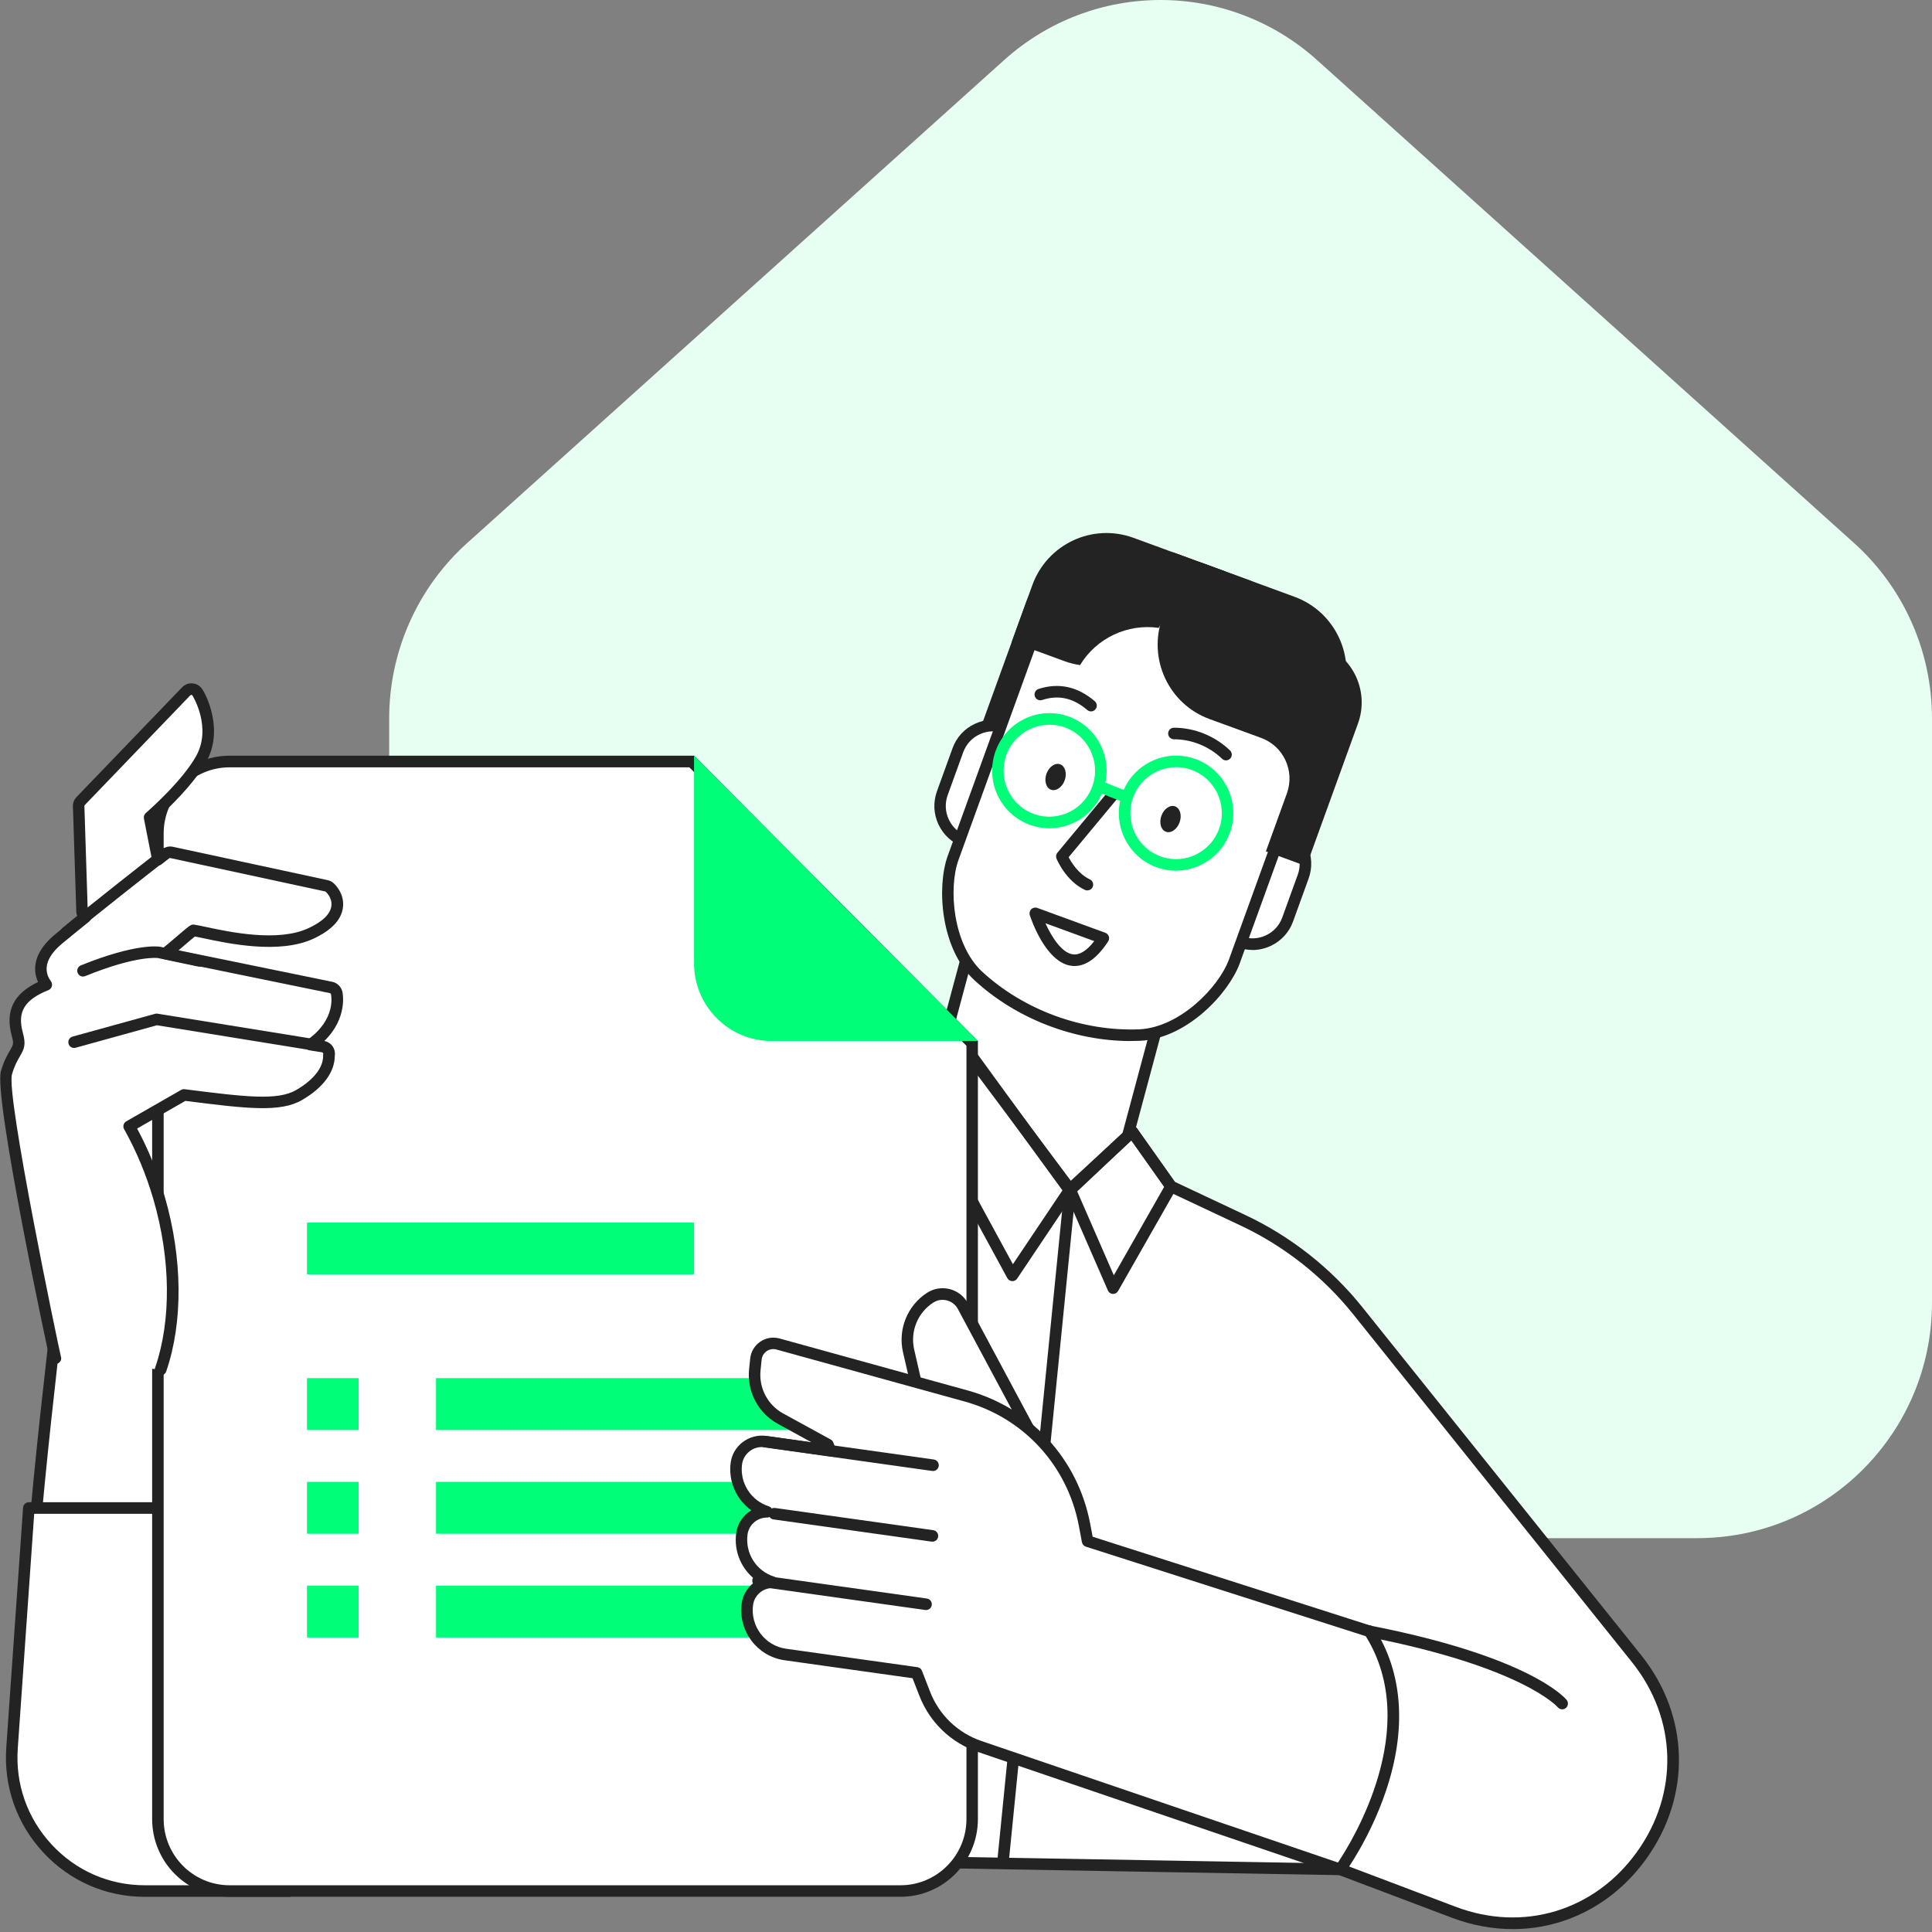 <svg width="417" height="417" viewBox="0 0 417 417" fill="none" xmlns="http://www.w3.org/2000/svg">
<rect x="0" y="0" width="417" height="417" fill="#808080" stroke="none"/>
<path d="M366.374 332H134.637C106.674 332 84 309.228 84 281.145V155.067C84 140.611 90.125 126.83 100.856 117.189L216.724 12.971C235.947 -4.324 265.053 -4.324 284.276 12.971L400.144 117.177C410.875 126.818 417 140.599 417 155.055V281.133C417 309.216 394.326 331.988 366.363 331.988L366.374 332Z" fill="#E6FFF2"/>
<g clip-path="url(#clip0_146_2643)">
<path d="M253.523 207.403L211.513 196.028L192.817 265.762L234.826 277.138L253.523 207.403Z" fill="white"/>
<path d="M234.817 278.408C234.705 278.408 234.606 278.395 234.494 278.37L192.476 266.987C192.153 266.899 191.893 266.687 191.719 266.4C191.557 266.113 191.508 265.776 191.595 265.451L210.299 195.714C210.473 195.052 211.156 194.653 211.827 194.827L253.845 206.211C254.168 206.298 254.429 206.511 254.602 206.798C254.764 207.085 254.814 207.422 254.727 207.746L236.022 277.484C235.873 278.046 235.376 278.408 234.829 278.408H234.817ZM194.327 264.902L233.948 275.637L252.007 208.308L212.386 197.573L194.327 264.902Z" fill="#232323"/>
<path d="M289.28 403.479L313.785 412.741C347.009 425.298 375.464 385.754 353.207 357.969L293.043 282.889C286.386 274.588 277.928 267.923 268.327 263.392L252.752 256.065L244.393 244.244L230.905 256.976L206.127 222.937L125.171 400.596L289.292 403.466L289.28 403.479Z" fill="white"/>
<path d="M326.528 416.373C322.181 416.373 317.735 415.574 313.35 413.914L289.044 404.727L125.134 401.869C124.712 401.869 124.327 401.644 124.103 401.282C123.88 400.92 123.855 400.483 124.029 400.096L204.984 222.438C205.17 222.038 205.543 221.764 205.99 221.714C206.437 221.676 206.859 221.864 207.12 222.213L231.079 255.116L243.549 243.358C243.809 243.108 244.157 242.996 244.517 243.021C244.878 243.058 245.201 243.246 245.412 243.545L253.584 255.091L268.861 262.281C278.586 266.862 287.293 273.715 294.025 282.115L354.188 357.195C364.696 370.301 365.13 387.577 355.318 401.22C348.251 411.043 337.719 416.373 326.528 416.373ZM127.084 399.397L289.305 402.231C289.441 402.231 289.59 402.256 289.715 402.306L314.22 411.567C328.814 417.085 344.153 412.441 353.294 399.747C362.435 387.052 362.013 370.963 352.238 358.755L292.075 283.675C285.579 275.562 277.183 268.946 267.793 264.528L252.218 257.201C252.019 257.113 251.858 256.963 251.734 256.789L244.195 246.141L231.737 257.887C231.476 258.137 231.128 258.249 230.768 258.224C230.408 258.187 230.085 258.012 229.886 257.712L206.35 225.396L127.072 399.385L127.084 399.397Z" fill="#232323"/>
<path d="M216.584 402.143C216.584 402.143 216.497 402.143 216.46 402.143C215.777 402.068 215.28 401.457 215.342 400.783L229.725 256.577C229.799 255.89 230.408 255.403 231.079 255.453C231.762 255.528 232.259 256.14 232.196 256.814L217.814 401.02C217.752 401.669 217.205 402.143 216.584 402.143Z" fill="#232323"/>
<path d="M77.254 393.693C67.566 362.837 45.732 296.445 45.732 296.445L49.582 287.857C49.768 177.839 15.377 259.235 15.377 259.235C15.377 259.235 8.049 316.216 6.471 344.076L77.254 393.693Z" fill="white"/>
<path d="M77.254 394.941C76.733 394.941 76.236 394.604 76.074 394.067C66.498 363.574 44.775 297.493 44.552 296.832C44.452 296.532 44.477 296.207 44.601 295.933L48.34 287.595C48.402 240.699 42.005 232.374 38.18 231.587C31.659 230.252 21.512 247.976 16.581 259.585C16.134 263.055 9.216 317.415 7.701 344.164C7.664 344.85 7.067 345.375 6.384 345.337C5.701 345.3 5.179 344.713 5.217 344.027C6.782 316.441 14.06 259.672 14.134 259.098C14.147 258.986 14.184 258.873 14.221 258.773C15.6 255.516 27.995 226.931 38.664 229.153C41.695 229.777 50.898 231.662 50.811 287.882C50.811 288.057 50.774 288.231 50.7 288.394L47.048 296.532C49.011 302.498 69.268 364.173 78.422 393.344C78.633 394.005 78.26 394.704 77.614 394.904C77.49 394.941 77.366 394.966 77.242 394.966L77.254 394.941Z" fill="#232323"/>
<path d="M62.387 408.16H31.25C14.594 408.16 1.429 393.968 2.596 377.266L6.223 325.491H45.048L62.4 408.16H62.387Z" fill="white"/>
<path d="M62.387 409.408H31.25C22.841 409.408 15.053 406 9.328 399.822C3.602 393.643 0.77 385.605 1.354 377.179L4.981 325.403C5.03 324.754 5.564 324.242 6.223 324.242H45.048C45.632 324.242 46.141 324.654 46.266 325.228L63.617 407.898C63.691 408.26 63.604 408.647 63.368 408.946C63.132 409.233 62.772 409.408 62.4 409.408H62.387ZM7.378 326.739L3.838 377.354C3.292 385.08 5.9 392.457 11.153 398.124C16.407 403.791 23.549 406.912 31.262 406.912H60.872L44.055 326.739H7.378Z" fill="#232323"/>
<path d="M259.919 121.669C254.305 119.61 248.33 120.696 243.909 124.029L238.407 122.019C231.551 119.51 223.987 123.055 221.49 129.945L210.337 160.739L219.068 163.934L223.602 151.414C225.353 146.571 230.694 144.075 235.5 145.835L240.593 147.695L232.532 144.749L237.873 146.696C246.716 149.929 256.491 145.361 259.707 136.461L264.464 123.33L259.943 121.669H259.919Z" fill="#232323"/>
<path d="M219.23 176.978C217.702 181.197 213.057 183.356 208.846 181.808L208.213 181.584C204.027 180.049 201.854 175.405 203.382 171.186L206.735 161.924C208.25 157.73 212.908 155.559 217.081 157.081L217.714 157.306C220.832 158.442 222.819 161.3 223.043 164.396L219.217 176.978H219.23Z" fill="white"/>
<path d="M211.653 183.556C210.573 183.556 209.48 183.369 208.436 182.982L207.803 182.757C205.468 181.908 203.605 180.186 202.549 177.927C201.494 175.655 201.382 173.121 202.239 170.762L205.592 161.5C206.437 159.153 208.151 157.281 210.411 156.233C212.672 155.172 215.193 155.072 217.528 155.921L218.161 156.145C221.627 157.418 224.036 160.626 224.297 164.321C224.347 165.008 223.825 165.607 223.142 165.657C222.459 165.707 221.863 165.182 221.813 164.496C221.627 161.775 219.851 159.428 217.304 158.492L216.671 158.267C214.957 157.643 213.106 157.718 211.442 158.492C209.79 159.266 208.536 160.639 207.902 162.349L204.549 171.611C203.928 173.333 204.002 175.205 204.785 176.866C205.555 178.526 206.921 179.786 208.635 180.41L209.269 180.635C210.995 181.272 212.858 181.197 214.51 180.423C216.162 179.649 217.429 178.276 218.05 176.554C218.286 175.904 218.994 175.567 219.639 175.805C220.285 176.042 220.621 176.753 220.385 177.402C219.528 179.761 217.814 181.634 215.553 182.682C214.311 183.256 212.97 183.556 211.641 183.556H211.653Z" fill="#232323"/>
<path d="M248.69 131.406L253.124 119.186L258.155 121.02L271.407 125.876L279.406 128.809C288.249 132.042 292.807 141.866 289.59 150.728L285.156 162.973L280.114 161.126L266.874 156.283L258.875 153.349C250.044 150.116 245.498 140.293 248.715 131.418L248.69 131.406Z" fill="#232323"/>
<path d="M265.458 183.406C266.985 179.187 271.606 177.028 275.804 178.563L276.437 178.8C280.623 180.336 282.809 184.991 281.281 189.198L277.928 198.46C276.4 202.666 271.742 204.826 267.557 203.303L266.923 203.066C263.831 201.93 261.831 199.096 261.607 195.988L265.458 183.394V183.406Z" fill="white"/>
<path d="M270.326 205.038C269.246 205.038 268.178 204.85 267.134 204.464L266.501 204.226C263.036 202.953 260.626 199.758 260.378 196.063C260.328 195.377 260.85 194.777 261.533 194.727C262.216 194.69 262.812 195.202 262.862 195.888C263.048 198.597 264.812 200.944 267.358 201.88L267.991 202.117C269.705 202.741 271.568 202.666 273.22 201.892C274.885 201.118 276.139 199.745 276.76 198.035L280.114 188.773C280.735 187.051 280.648 185.191 279.878 183.519C279.108 181.858 277.729 180.598 276.015 179.961L275.381 179.724C271.842 178.426 267.917 180.273 266.625 183.818C266.389 184.467 265.681 184.804 265.035 184.567C264.39 184.33 264.054 183.618 264.29 182.969C266.041 178.126 271.395 175.617 276.226 177.377L276.859 177.614C279.194 178.463 281.07 180.186 282.126 182.458C283.181 184.729 283.306 187.276 282.449 189.622L279.095 198.884C278.251 201.231 276.537 203.103 274.264 204.164C273.009 204.751 271.668 205.05 270.326 205.05V205.038Z" fill="#232323"/>
<path d="M266.439 207.509C264.104 213.875 255.31 222.95 246.02 223.411C233.413 223.961 220.447 219.217 211.144 210.642C204.3 204.276 203.419 191.669 205.679 185.266C212.262 167.092 218.845 148.955 225.415 130.806C227.713 124.353 236.071 121.282 243.995 124.016C254.751 127.948 265.52 131.892 276.301 135.837C284.125 138.87 288.572 146.621 286.175 153.037C279.604 171.186 273.022 189.323 266.439 207.497V207.509Z" fill="white"/>
<path d="M244.083 224.697C231.811 224.697 219.317 219.867 210.312 211.566C202.922 204.701 202.202 191.407 204.512 184.854L224.248 130.382C226.781 123.28 235.823 119.885 244.393 122.843L276.711 134.676C285.218 137.971 289.963 146.409 287.318 153.486L267.582 207.934C265.197 214.449 256.168 224.148 246.057 224.647C245.399 224.672 244.729 224.685 244.058 224.685L244.083 224.697ZM238.071 124.266C232.78 124.266 228.135 126.875 226.583 131.243L206.847 185.703C204.71 191.744 205.63 203.814 211.989 209.731C221.018 218.044 233.712 222.675 245.958 222.163C254.652 221.726 263.061 213.089 265.259 207.085L284.995 152.625C287.169 146.809 283.057 139.806 275.841 137.01L243.561 125.189C241.723 124.553 239.86 124.253 238.071 124.253V124.266Z" fill="#232323"/>
<path d="M268.96 124.977C274.587 127.037 278.462 131.718 279.741 137.147L285.231 139.157C292.062 141.653 295.602 149.268 293.105 156.158L281.952 186.951L273.233 183.756L277.766 171.236C279.517 166.393 277.033 161.038 272.214 159.278L272.115 159.241L275.195 160.364L261.061 155.197C252.205 151.951 247.684 142.153 250.901 133.253L255.658 120.122L268.948 124.99L268.96 124.977Z" fill="#232323"/>
<path d="M250.107 135.5C250.665 134.551 251.15 133.54 251.535 132.454L255.969 120.234L250.939 118.387L244.666 116.09C235.798 112.845 226.036 117.426 222.819 126.288L218.385 138.533L221.726 139.756L223.415 140.38L229.713 142.689C230.83 143.101 231.998 143.388 233.116 143.551C236.655 137.722 243.362 134.551 250.107 135.525V135.5Z" fill="#232323"/>
<path d="M231.948 208.508C231.712 208.508 231.476 208.495 231.24 208.458C225.738 207.721 222.608 198.56 222.272 197.524C222.123 197.074 222.248 196.575 222.595 196.238C222.943 195.901 223.44 195.801 223.887 195.963L238.568 201.331C238.928 201.455 239.201 201.742 239.325 202.104C239.45 202.466 239.388 202.866 239.189 203.178C236.891 206.71 234.457 208.495 231.96 208.495L231.948 208.508ZM225.638 199.259C226.918 202.079 229.091 205.649 231.575 205.986C233.004 206.174 234.569 205.213 236.183 203.128L225.638 199.271V199.259Z" fill="#232323"/>
<path d="M264.626 164.121C264.315 164.121 264.005 164.009 263.769 163.772C260.999 161.101 257.211 159.565 253.373 159.565C252.69 159.565 252.131 159.004 252.131 158.317C252.131 157.631 252.69 157.069 253.373 157.069C257.844 157.069 262.253 158.866 265.483 161.974C265.979 162.449 265.992 163.235 265.52 163.734C265.271 163.984 264.949 164.121 264.626 164.121Z" fill="#232323"/>
<path d="M235.488 153.549C235.202 153.549 234.916 153.449 234.68 153.249C231.65 150.641 228.458 149.929 224.918 151.09C224.26 151.302 223.564 150.94 223.353 150.279C223.142 149.617 223.502 148.918 224.148 148.706C228.52 147.295 232.606 148.182 236.295 151.352C236.816 151.801 236.879 152.588 236.431 153.112C236.183 153.399 235.835 153.549 235.488 153.549Z" fill="#232323"/>
<path d="M250.678 176.067C250.131 177.577 250.566 179.125 251.646 179.524C252.727 179.924 254.056 179.012 254.602 177.502C255.149 175.992 254.714 174.444 253.634 174.045C252.553 173.645 251.224 174.556 250.678 176.067Z" fill="#232323"/>
<path d="M225.874 166.992C225.328 168.502 225.762 170.05 226.843 170.45C227.924 170.849 229.253 169.938 229.799 168.428C230.346 166.917 229.911 165.369 228.83 164.97C227.75 164.571 226.421 165.482 225.874 166.992Z" fill="#232323"/>
<path d="M226.496 178.775C224.806 178.775 223.117 178.426 221.515 177.714C215.28 174.956 212.436 167.616 215.193 161.338C217.951 155.059 225.241 152.213 231.476 154.984C237.711 157.743 240.555 165.082 237.798 171.361C236.469 174.394 234.047 176.728 230.967 177.927C229.514 178.488 227.998 178.775 226.496 178.775ZM226.508 156.432C222.707 156.432 219.081 158.642 217.454 162.349C215.255 167.354 217.528 173.221 222.509 175.43C224.918 176.504 227.601 176.553 230.06 175.592C232.519 174.631 234.457 172.771 235.525 170.337C237.724 165.332 235.451 159.465 230.47 157.256C229.178 156.682 227.837 156.42 226.508 156.42V156.432Z" fill="#00FE79"/>
<path d="M234.705 192.194C234.532 192.194 234.358 192.156 234.184 192.081C230.06 190.172 228.11 185.516 228.036 185.316C227.862 184.892 227.936 184.392 228.234 184.043L239.587 170.362C240.021 169.826 240.804 169.763 241.338 170.2C241.859 170.637 241.934 171.423 241.499 171.96L230.656 185.016C231.277 186.202 232.818 188.686 235.227 189.797C235.848 190.084 236.121 190.821 235.836 191.457C235.625 191.919 235.177 192.181 234.705 192.181V192.194Z" fill="#232323"/>
<path d="M253.832 187.937C252.541 187.937 251.224 187.738 249.932 187.301C243.474 185.129 239.971 178.089 242.12 171.586C244.281 165.095 251.286 161.562 257.757 163.734C264.216 165.906 267.718 172.946 265.569 179.437C263.843 184.629 259.011 187.925 253.832 187.925V187.937ZM253.857 165.594C249.721 165.594 245.858 168.228 244.48 172.372C242.753 177.565 245.56 183.194 250.715 184.929C255.882 186.652 261.483 183.843 263.21 178.651C264.936 173.458 262.129 167.828 256.975 166.093C255.944 165.744 254.888 165.582 253.857 165.582V165.594Z" fill="#00FE79"/>
<path d="M242.692 173.133C242.543 173.133 242.381 173.108 242.232 173.046L237.338 171.111C236.705 170.862 236.382 170.138 236.643 169.489C236.891 168.852 237.612 168.54 238.258 168.79L243.139 170.724C243.772 170.974 244.095 171.698 243.834 172.347C243.648 172.834 243.176 173.133 242.679 173.133H242.692Z" fill="#00FE79"/>
<path d="M218.509 276.511C218.509 276.511 218.472 276.511 218.447 276.511C218.012 276.486 217.627 276.248 217.416 275.861L191.731 228.642C191.433 228.105 191.582 227.431 192.066 227.056L202.686 218.905C202.947 218.706 203.282 218.618 203.605 218.656C203.928 218.706 204.226 218.88 204.425 219.143L231.948 255.952C232.271 256.377 232.283 256.964 231.985 257.4L219.54 275.974C219.304 276.323 218.919 276.523 218.509 276.523V276.511ZM194.426 228.392L218.621 272.866L229.439 256.739L203.195 221.652L194.426 228.392Z" fill="#232323"/>
<path d="M240.257 279.282C240.257 279.282 240.207 279.282 240.195 279.282C239.723 279.257 239.313 278.97 239.127 278.533L229.824 257.201C229.613 256.714 229.725 256.14 230.122 255.778L243.548 243.358C243.809 243.121 244.17 242.996 244.517 243.033C244.877 243.071 245.188 243.258 245.399 243.545L253.758 255.366C254.044 255.765 254.068 256.289 253.82 256.714L241.325 278.657C241.102 279.044 240.692 279.282 240.245 279.282H240.257ZM232.445 257.013L240.406 275.262L251.274 256.165L244.182 246.154L232.445 257.013Z" fill="#232323"/>
<path d="M49.545 408.16C41.012 408.16 34.081 401.182 34.081 392.62V179.911C34.081 171.336 41.025 164.371 49.545 164.371H149.292L209.828 225.209V392.62C209.828 401.195 202.885 408.16 194.365 408.16H49.545Z" fill="white"/>
<path d="M148.782 165.607L208.598 225.721V392.62C208.598 400.508 202.214 406.912 194.377 406.912H49.545C41.695 406.912 35.323 400.496 35.323 392.62V179.911C35.323 172.022 41.707 165.619 49.545 165.619H148.77L148.782 165.607ZM149.813 163.11H49.545C40.316 163.11 32.839 170.624 32.839 179.899V392.607C32.839 401.881 40.316 409.396 49.545 409.396H194.365C203.593 409.396 211.07 401.881 211.07 392.607V224.685L149.801 163.11H149.813Z" fill="#232323"/>
<path d="M149.801 163.11V207.896C149.801 217.17 157.278 224.685 166.506 224.685H211.07L149.801 163.11Z" fill="#00FE79"/>
<path d="M177.659 297.456H94.108V308.652H177.659V297.456Z" fill="#00FE79"/>
<path d="M177.659 319.849H94.108V331.045H177.659V319.849Z" fill="#00FE79"/>
<path d="M177.659 342.242H94.108V353.438H177.659V342.242Z" fill="#00FE79"/>
<path d="M77.403 297.456H66.262V308.652H77.403V297.456Z" fill="#00FE79"/>
<path d="M77.403 319.849H66.262V331.045H77.403V319.849Z" fill="#00FE79"/>
<path d="M77.403 342.242H66.262V353.438H77.403V342.242Z" fill="#00FE79"/>
<path d="M149.813 263.866H66.262V275.063H149.813V263.866Z" fill="#00FE79"/>
<path d="M224.397 312.821L207.853 281.94C206.474 279.369 203.22 278.52 200.773 280.093C196.96 282.539 195.097 287.145 196.116 291.577L198.91 303.709L224.397 312.821Z" fill="white"/>
<path d="M224.397 314.069C224.26 314.069 224.111 314.044 223.974 313.994L198.488 304.882C198.091 304.745 197.792 304.408 197.693 303.984L194.899 291.851C193.768 286.921 195.855 281.766 200.103 279.032C201.556 278.096 203.344 277.809 205.021 278.246C206.698 278.682 208.114 279.806 208.933 281.341L225.477 312.222C225.726 312.671 225.663 313.233 225.328 313.62C225.092 313.907 224.744 314.057 224.384 314.057L224.397 314.069ZM199.966 302.76L221.764 310.562L206.747 282.539C206.251 281.603 205.406 280.954 204.388 280.68C203.369 280.417 202.313 280.58 201.432 281.154C198.066 283.313 196.414 287.395 197.32 291.302L199.954 302.773L199.966 302.76Z" fill="#232323"/>
<path d="M208.548 301.313L167.922 290.091C165.674 289.467 163.413 291.027 163.165 293.349L162.929 295.621C162.469 299.939 164.655 304.109 168.443 306.193L178.702 311.81L179.212 313.121L165.214 311.161C162.171 310.737 159.327 312.871 158.942 315.942C158.346 320.622 161.227 324.941 165.562 326.327C162.867 326.314 160.519 328.274 160.134 331.02C159.476 335.751 162.357 340.132 166.742 341.518C164.046 341.505 161.699 343.465 161.314 346.211C160.581 351.491 164.245 356.359 169.487 357.095L197.842 361.077L199.593 365.583C201.68 370.938 206.002 375.095 211.417 376.942L289.267 403.479C289.267 403.479 310.183 374.882 295.589 352.09C295.515 351.965 295.316 352.003 295.179 351.953L234.755 332.63L234.084 329.073C231.538 315.679 221.627 304.907 208.548 301.3V301.313Z" fill="white"/>
<path d="M289.28 404.727C289.143 404.727 289.007 404.702 288.882 404.665L211.032 378.128C205.257 376.156 200.674 371.749 198.451 366.045L196.96 362.225L169.325 358.343C163.401 357.507 159.265 351.99 160.084 346.049C160.37 343.964 161.612 342.204 163.339 341.193C160.122 338.896 158.333 334.952 158.905 330.845C159.19 328.761 160.445 327.001 162.159 325.99C158.991 323.718 157.191 319.836 157.7 315.779C157.923 313.982 158.842 312.372 160.296 311.273C161.761 310.15 163.562 309.676 165.388 309.925L175.15 311.298L167.847 307.291C163.599 304.957 161.177 300.326 161.687 295.496L161.923 293.224C162.072 291.751 162.867 290.428 164.084 289.592C165.301 288.755 166.816 288.506 168.245 288.893L208.871 300.114C222.509 303.884 232.644 314.893 235.301 328.861L235.836 331.682L295.552 350.779C295.676 350.779 296.26 350.854 296.633 351.428C302.818 361.077 303.662 373.285 299.079 386.74C295.651 396.801 290.485 403.928 290.273 404.228C290.037 404.552 289.665 404.74 289.267 404.74L289.28 404.727ZM166.717 342.766C164.63 342.766 162.842 344.314 162.544 346.386C161.91 350.967 165.102 355.223 169.66 355.86L198.016 359.841C198.463 359.904 198.836 360.203 198.997 360.628L200.748 365.134C202.698 370.164 206.735 374.034 211.815 375.769L288.783 402.006C291.838 397.438 307.028 372.885 294.782 353.151L234.37 333.829C233.935 333.691 233.612 333.317 233.525 332.867L232.855 329.31C230.371 316.291 220.931 306.018 208.213 302.498L167.586 291.277C166.866 291.077 166.108 291.214 165.487 291.626C164.866 292.051 164.469 292.725 164.394 293.461L164.158 295.733C163.761 299.565 165.674 303.235 169.039 305.082L179.299 310.699C179.559 310.836 179.758 311.061 179.857 311.336L180.367 312.646C180.528 313.058 180.454 313.533 180.18 313.87C179.907 314.207 179.472 314.394 179.038 314.331L165.04 312.372C163.885 312.209 162.73 312.509 161.798 313.233C160.892 313.932 160.308 314.943 160.159 316.079C159.65 320.086 162.084 323.88 165.922 325.116C166.506 325.303 166.866 325.89 166.779 326.502C166.68 327.113 166.158 327.55 165.549 327.55H165.525C163.438 327.55 161.649 329.098 161.351 331.17C160.792 335.227 163.202 339.071 167.102 340.307C167.686 340.494 168.046 341.081 167.959 341.692C167.86 342.304 167.375 342.778 166.729 342.741H166.704L166.717 342.766Z" fill="#232323"/>
<path d="M201.257 332.743C201.257 332.743 201.146 332.743 201.084 332.743L166.953 327.949C166.27 327.85 165.798 327.226 165.897 326.539C165.996 325.852 166.617 325.378 167.3 325.478L201.431 330.271C202.114 330.371 202.586 330.995 202.487 331.682C202.4 332.306 201.866 332.755 201.257 332.755V332.743Z" fill="#232323"/>
<path d="M201.382 317.489C201.382 317.489 201.27 317.489 201.208 317.489L164.941 312.397C164.257 312.297 163.785 311.673 163.885 310.986C163.984 310.3 164.618 309.825 165.288 309.925L201.555 315.018C202.239 315.118 202.71 315.742 202.611 316.428C202.524 317.053 201.99 317.502 201.382 317.502V317.489Z" fill="#232323"/>
<path d="M199.879 347.497C199.879 347.497 199.767 347.497 199.705 347.497L163.438 342.404C162.755 342.304 162.283 341.68 162.382 340.993C162.482 340.307 163.115 339.832 163.786 339.932L200.053 345.025C200.736 345.125 201.208 345.749 201.109 346.436C201.022 347.06 200.488 347.509 199.879 347.509V347.497Z" fill="#232323"/>
<path d="M34.665 295.596C38.13 285.523 38.279 272.179 34.317 258.524C32.678 252.907 30.48 247.727 27.884 243.108L39.708 236.331C52.861 237.991 60.114 238.914 64.536 236.331C71.553 232.249 70.92 228.017 70.969 227.755C71.056 227.331 70.969 226.906 70.721 226.545C70.473 226.195 70.1 225.958 69.678 225.895L67.02 225.471C73.95 220.628 72.696 214.599 72.634 214.324C72.497 213.725 72.025 213.251 71.429 213.126L35.671 205.799C37.249 204.613 41.111 201.131 41.732 200.806C45.123 201.318 58.748 205.337 67.07 201.48C70.522 199.883 72.423 197.96 72.733 195.776C73.081 193.342 71.317 191.732 71.119 191.557C70.895 191.357 70.671 191.257 70.423 191.208L37.025 184.005C36.578 183.905 36.106 184.005 35.733 184.305C35.709 184.33 35.087 184.817 34.069 185.603L32.268 176.454C34.342 174.631 40.379 169.102 43.322 163.984C47.21 157.206 42.85 149.817 42.527 149.392C42.254 149.018 41.832 148.793 41.372 148.768C40.913 148.743 40.465 148.918 40.155 149.243L17.389 172.921C17.053 173.271 16.892 173.77 16.966 174.257L17.687 196.849C17.749 197.261 17.972 197.623 18.283 197.861C18.333 197.898 18.407 197.923 18.469 197.948C16.271 199.708 14.222 201.38 12.594 202.741C9.949 204.95 8.682 207.235 8.831 209.531C8.918 210.792 9.415 211.803 9.986 212.564C9.961 212.564 9.936 212.589 9.899 212.602C4.149 214.936 2.31 218.132 3.726 223.312C4.31 225.459 4.012 225.983 3.205 227.393C2.646 228.367 1.938 229.59 1.379 231.587C-0.099 236.78 11.812 292.812 11.924 293.124L34.69 295.646L34.665 295.596Z" fill="white"/>
<path d="M34.665 296.844C34.528 296.844 34.392 296.819 34.255 296.782C33.609 296.557 33.261 295.845 33.485 295.196C37 284.998 36.863 271.755 33.112 258.873C31.547 253.506 29.424 248.413 26.791 243.72C26.455 243.121 26.666 242.359 27.262 242.022L39.099 235.245C39.335 235.107 39.608 235.057 39.869 235.095L40.043 235.12C52.836 236.73 59.878 237.616 63.927 235.27C67.678 233.085 69.74 230.476 69.74 227.918C69.74 227.793 69.74 227.668 69.765 227.518C69.777 227.443 69.765 227.343 69.715 227.268C69.665 227.206 69.591 227.156 69.504 227.131L66.846 226.707C66.349 226.632 65.939 226.245 65.827 225.746C65.716 225.246 65.914 224.735 66.324 224.448C72.584 220.079 71.491 214.824 71.441 214.599C71.416 214.474 71.317 214.374 71.18 214.349L35.435 207.022C34.951 206.923 34.578 206.548 34.466 206.074C34.355 205.599 34.541 205.1 34.938 204.801C35.646 204.264 36.863 203.228 38.031 202.229C39.981 200.557 40.751 199.908 41.173 199.695C41.409 199.571 41.67 199.533 41.931 199.571C42.502 199.658 43.372 199.845 44.452 200.07C49.495 201.156 59.99 203.403 66.56 200.344C69.603 198.934 71.267 197.336 71.516 195.589C71.777 193.779 70.373 192.543 70.311 192.481C70.261 192.431 70.249 192.418 70.162 192.406L36.776 185.204C36.677 185.179 36.578 185.204 36.503 185.266L34.839 186.564C34.504 186.826 34.044 186.901 33.647 186.751C33.249 186.602 32.951 186.252 32.864 185.828L31.063 176.678C30.976 176.241 31.125 175.792 31.461 175.493C33.261 173.907 39.372 168.353 42.254 163.335C45.856 157.056 41.571 150.166 41.533 150.104C41.484 150.041 41.397 149.991 41.31 149.991C41.211 149.991 41.123 150.029 41.061 150.091L18.295 173.77C18.221 173.845 18.196 173.945 18.208 174.045C18.208 174.095 18.208 174.144 18.221 174.194L18.941 196.687C18.941 196.687 18.978 196.762 19.003 196.8C19.04 196.812 19.078 196.837 19.102 196.849C19.45 197.062 19.686 197.424 19.711 197.836C19.736 198.247 19.562 198.647 19.252 198.897C17.066 200.657 15.016 202.317 13.389 203.677C11.066 205.612 9.949 207.547 10.073 209.419C10.123 210.255 10.421 211.029 10.992 211.791C11.216 212.103 11.29 212.502 11.191 212.877C11.091 213.251 10.818 213.551 10.458 213.7C5.217 215.822 3.689 218.406 4.943 222.95C5.639 225.484 5.229 226.37 4.298 227.98C3.739 228.954 3.105 230.04 2.584 231.899C1.292 236.455 12.569 290.466 13.141 292.775C13.377 293.424 13.029 294.085 12.383 294.323C11.737 294.56 11.004 294.173 10.781 293.524C10.619 293.087 -1.416 236.905 0.199 231.213C0.807 229.066 1.577 227.718 2.149 226.732C2.906 225.421 2.993 225.246 2.546 223.611C1.081 218.231 2.882 214.499 8.21 211.953C7.862 211.191 7.651 210.393 7.601 209.569C7.427 206.86 8.843 204.226 11.812 201.742C13.19 200.594 14.88 199.209 16.705 197.748C16.593 197.511 16.519 197.261 16.482 197.012C16.482 196.962 16.482 196.912 16.469 196.862L15.749 174.332C15.65 173.495 15.935 172.647 16.519 172.035L39.298 148.356C39.869 147.77 40.652 147.433 41.484 147.495C42.316 147.545 43.074 147.957 43.558 148.618C44.489 149.854 48.427 157.631 44.44 164.583C41.658 169.426 36.329 174.519 33.671 176.891L34.938 183.356L35.013 183.306C35.671 182.795 36.516 182.595 37.323 182.77L70.733 189.972C71.243 190.084 71.653 190.296 72.013 190.633C72.236 190.833 74.447 192.868 74.012 195.951C73.64 198.584 71.491 200.831 67.628 202.616C60.3 206.011 49.259 203.652 43.955 202.516C43.21 202.354 42.564 202.217 42.068 202.129C41.546 202.541 40.49 203.44 39.683 204.139C39.298 204.464 38.913 204.801 38.54 205.113L71.727 211.915C72.808 212.14 73.652 212.989 73.9 214.05C73.963 214.312 75.105 219.742 70.001 224.685C70.721 224.822 71.354 225.221 71.789 225.833C72.211 226.445 72.373 227.181 72.261 227.893C72.236 231.425 69.74 234.783 65.206 237.416C60.474 240.175 53.184 239.276 40.006 237.616L29.598 243.583C32.044 248.139 34.044 253.044 35.534 258.187C39.422 271.555 39.546 285.335 35.87 296.02C35.696 296.532 35.212 296.856 34.69 296.856L34.665 296.844Z" fill="#232323"/>
<path d="M68.088 226.807C68.026 226.807 67.951 226.807 67.889 226.794L33.87 221.29L16.32 226.145C15.65 226.332 14.979 225.933 14.793 225.271C14.606 224.61 15.004 223.923 15.662 223.736L33.473 218.818C33.647 218.768 33.82 218.756 33.994 218.793L68.274 224.335C68.957 224.447 69.417 225.084 69.305 225.771C69.206 226.382 68.684 226.819 68.075 226.819L68.088 226.807Z" fill="#232323"/>
<path d="M17.922 210.78C17.426 210.78 16.966 210.48 16.767 209.993C16.506 209.357 16.817 208.633 17.45 208.37C29.548 203.465 34.367 204.314 34.578 204.351L43.222 206.174C43.893 206.311 44.328 206.973 44.179 207.647C44.042 208.321 43.371 208.757 42.713 208.608L34.093 206.785C34.093 206.785 29.635 206.111 18.394 210.68C18.245 210.742 18.084 210.767 17.935 210.767L17.922 210.78Z" fill="#232323"/>
<path d="M14.246 202.529C13.886 202.529 13.538 202.379 13.29 202.08C12.855 201.555 12.917 200.769 13.451 200.32C19.276 195.464 30.318 186.814 34.789 183.319C35.336 182.894 36.106 182.994 36.528 183.544C36.95 184.093 36.851 184.867 36.304 185.291C31.833 188.774 20.829 197.399 15.029 202.242C14.793 202.441 14.519 202.529 14.234 202.529H14.246Z" fill="#232323"/>
<path d="M337.185 367.693C337.185 367.693 330.03 358.843 295.602 352.102L337.185 367.693Z" fill="white"/>
<path d="M337.185 368.941C336.824 368.941 336.477 368.791 336.228 368.492C336.116 368.367 328.59 359.829 295.366 353.326C294.695 353.188 294.248 352.539 294.384 351.865C294.509 351.191 295.167 350.742 295.838 350.879C330.304 357.62 337.843 366.532 338.141 366.906C338.576 367.443 338.489 368.229 337.955 368.666C337.719 368.854 337.445 368.941 337.172 368.941H337.185Z" fill="#232323"/>
</g>
<defs>
<clipPath id="clip0_146_2643">
<rect width="362.373" height="301.332" fill="white" transform="translate(0 115.041)"/>
</clipPath>
</defs>
</svg>
